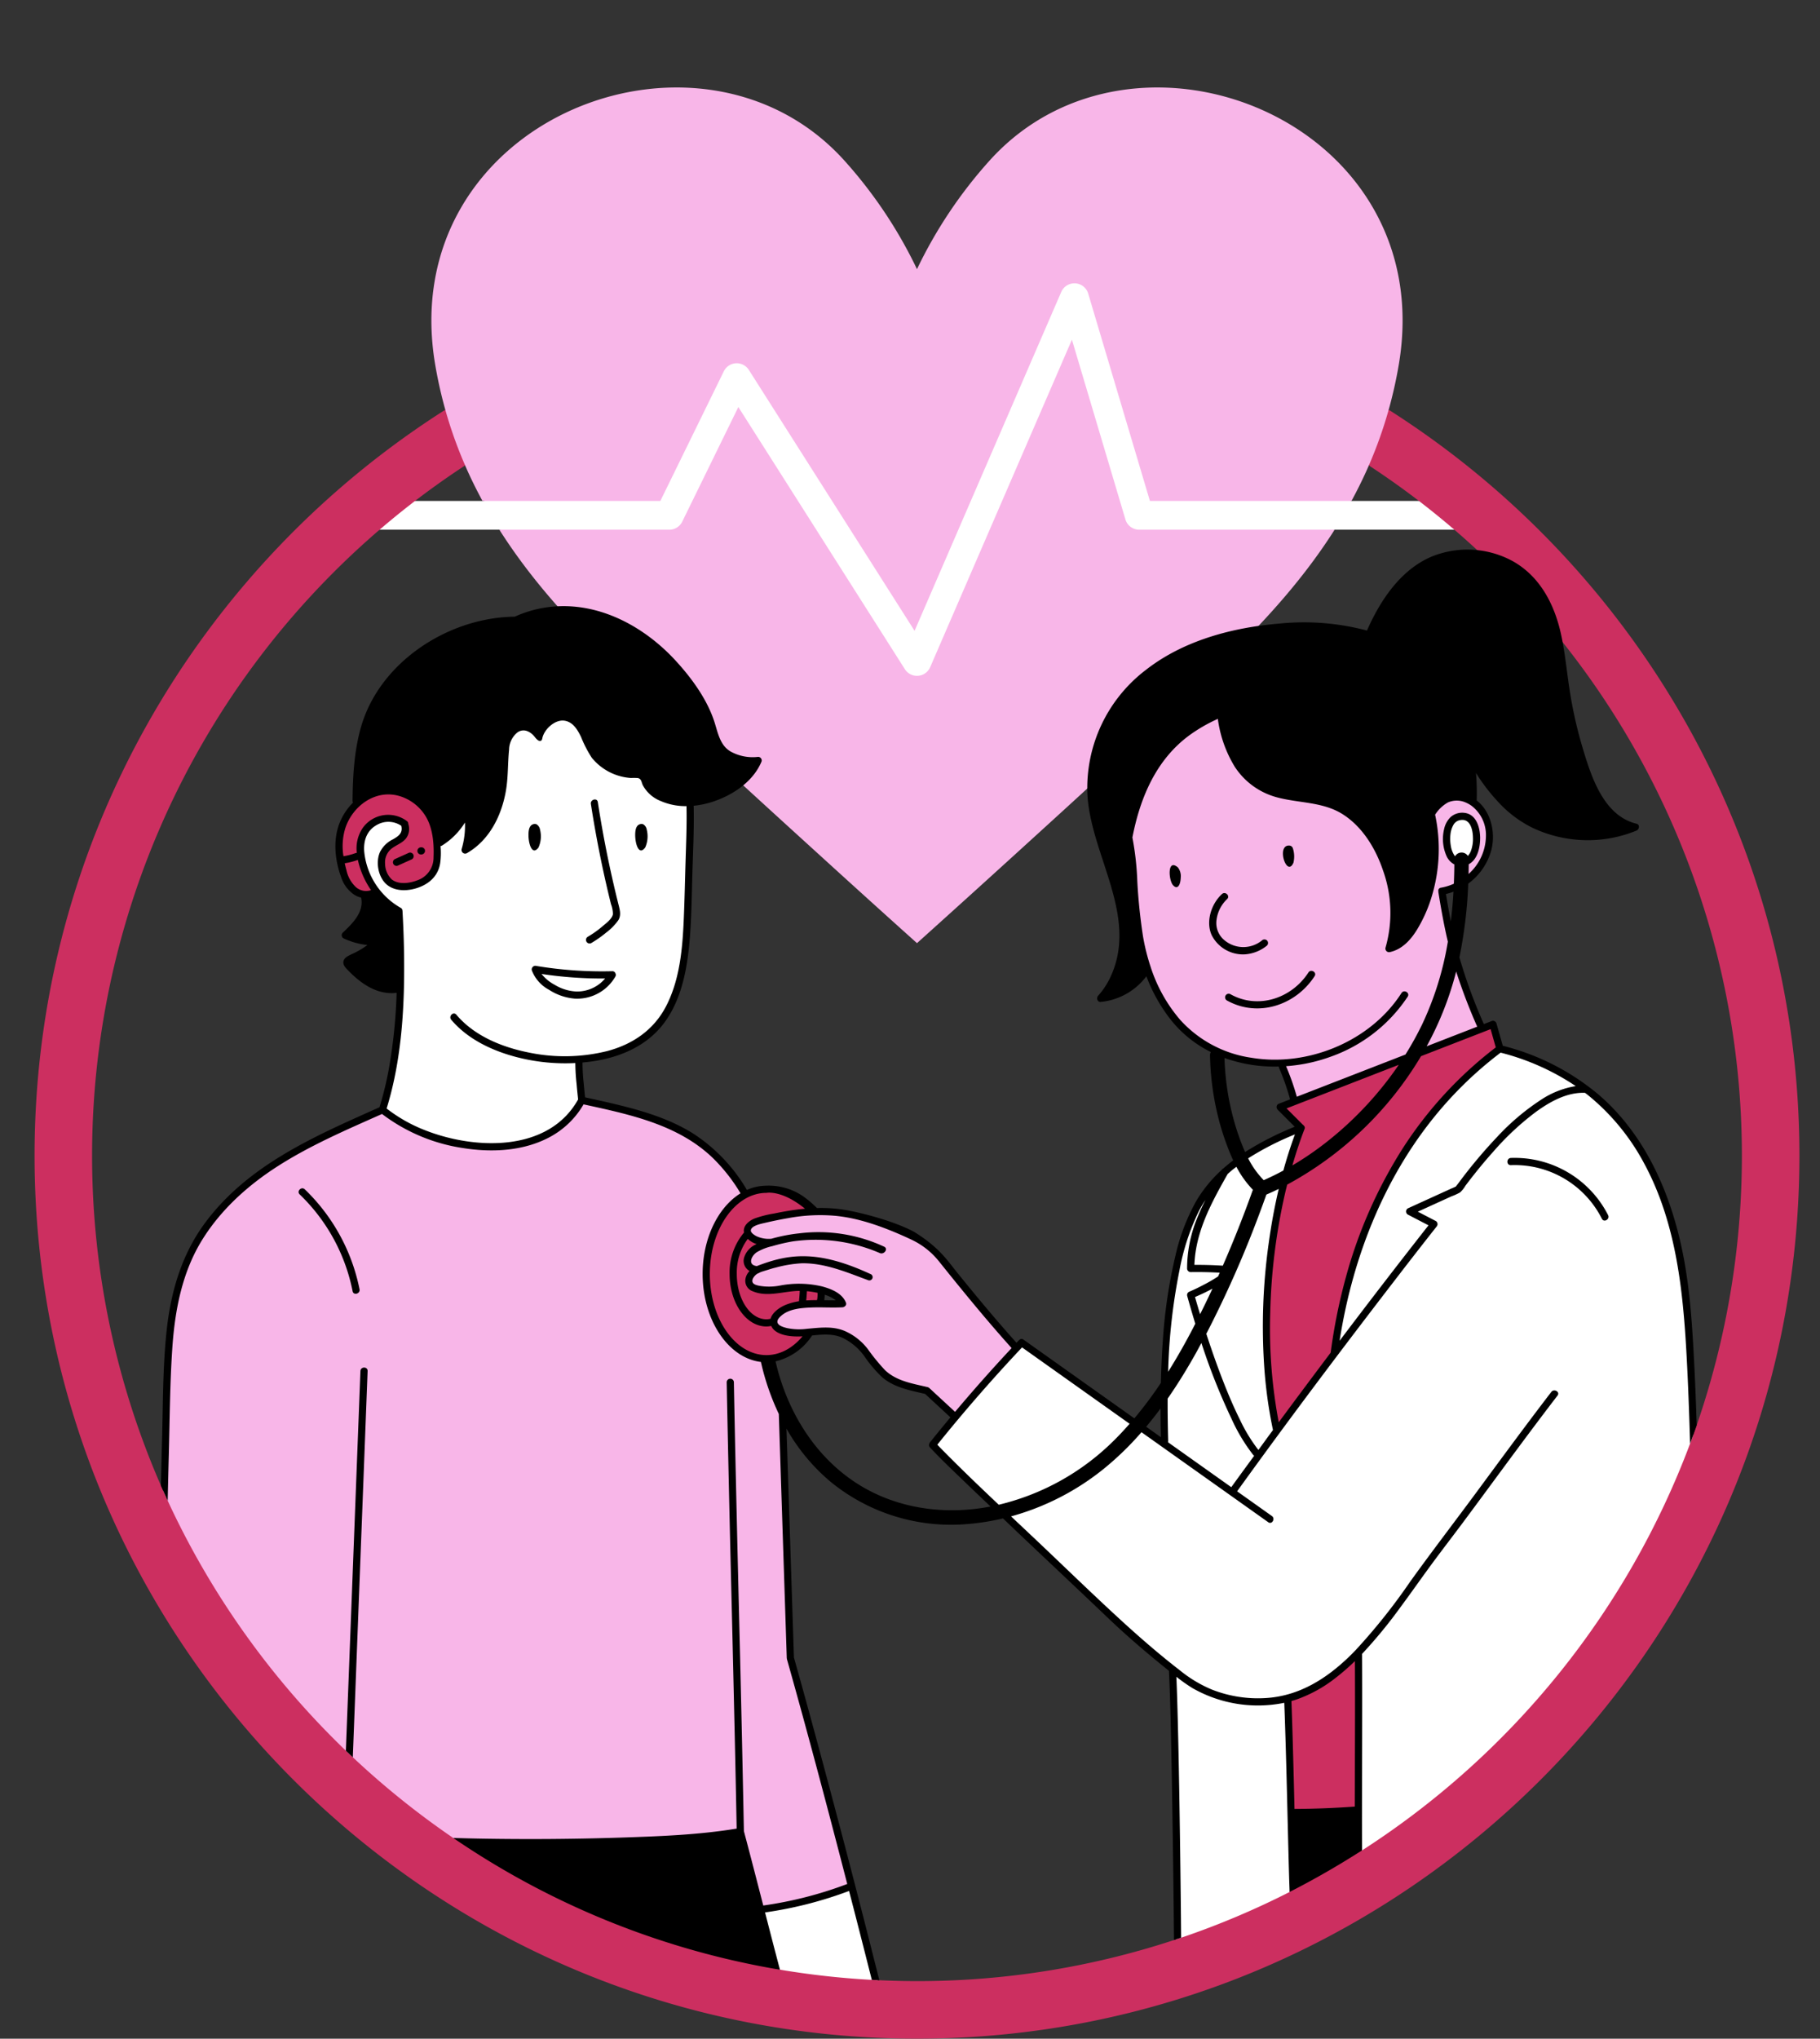 <?xml version="1.0" encoding="UTF-8" standalone="no"?><svg xmlns="http://www.w3.org/2000/svg" xmlns:xlink="http://www.w3.org/1999/xlink" data-name="Layer 1" fill="#000000" height="512.7" preserveAspectRatio="xMidYMid meet" version="1" viewBox="-8.7 -22.0 458.0 512.7" width="458" zoomAndPan="magnify"><rect x="-8.7" y="-22.0" width="458.0" height="512.7" fill="#333333" stroke="none"/><g id="change1_1"><path d="M214.248,149.881c-10.934-5.022-17.227-21.147-23.258-30.803-4.545-7.277-8.672-14.755-12.829-22.202-.853,1.815-1.585,3.513-2.148,4.718-1.723,3.688-2.812,7.152-6.022,9.91-8.449,7.259-24.005,6.894-34.474,6.02a11.213,11.213,0,0,1-4.909,1.018l-3.126-.42c-.248-.082-.49-.183-.735-.275a12.998,12.998,0,0,1-3.909-1.815l-.681-.288c-.261-.199-.469-.359-.693-.53-.128-.08-.261-.15-.388-.232a12.774,12.774,0,0,1-3.804-3.769h-34.72a3.618,3.618,0,0,1,0-7.235h30.613a11.789,11.789,0,0,1,2.143-10.023c2.091-2.707,5.63-4.96,9.233-4.633a16.753,16.753,0,0,1,7.215,1.967,11.926,11.926,0,0,1,2.276,1.641,9.868,9.868,0,0,1,2.623,1.165,68.308,68.308,0,0,0,10.745.123c1.099-.089,4.467-1.051,6.526-1.351.636-1.17,1.496-2.533,1.783-3.14a82.964,82.964,0,0,1,4.312-7.865c5.469-8.922,14.458-21.651,26.604-14.41,5.187,3.092,6.62,9.563,9.258,14.577,2.947,5.602,6.49,10.899,9.841,16.263l11.141,17.837c.441.706.901,1.558,1.384,2.488,4.298-10.02,7.425-20.648,12.186-30.448,3.766-7.753,7.787-15.272,10.903-23.32,2.609-6.737,5.273-13.249,11.147-17.795,4.994-3.865,11.724-5.011,16.627,0a12.376,12.376,0,0,1,2.986,5.569c6.726,7.215,9.896,19.683,12.438,28.131q1.599,5.312,2.745,10.74.513,2.32.916,4.663c.181.487.308.879.41,1.227,2.446-.084,5.718-.884,7.779-.931,3.304-.075,6.217.197,9.275-.296a10.766,10.766,0,0,1,3.223-2.056,12.759,12.759,0,0,1,3.341-2.838,10.94,10.94,0,0,1,1.017-.519,13.022,13.022,0,0,1,6.826-2.108A11.83,11.83,0,0,1,328.383,92.08a11.966,11.966,0,0,1,3.444,8.314,10.805,10.805,0,0,1-.607,3.583h30.345a3.618,3.618,0,1,1,0,7.235h-34.65a13.312,13.312,0,0,1-4.075,3.915,10.931,10.931,0,0,1-3.031,1.209c-.091.034-.171.071-.264.105l-.006-.045c-.61.139-1.228.241-1.852.32a12.688,12.688,0,0,1-3.038,1.464c-8.457,2.769-18.125,2.048-26.899,2.796-7.324.624-14.45-2.183-18.604-8.51-4.477-6.818-4.627-16.244-6.844-23.939-.702-2.434-1.45-4.987-2.28-7.547-.144.35-.279.714-.431,1.054-3.154,7.047-6.947,13.78-10.182,20.787-6.592,14.277-9.877,29.819-19.073,42.842C226.361,151.289,220.417,152.715,214.248,149.881Zm-53.894,23.59a6.489,6.489,0,0,0-4.26-3.924c-4.051-1.005-7.818-.178-10.661-4.152-1.651-2.307-1.698-5.216-3.71-7.495-3.494-3.959-8.483-4.685-13.217-2.658-4.825,2.066-11.156,4.354-13.648,9.412-2.827,5.737-.637,15.307-7.027,18.605a5.026,5.026,0,0,0-2.874.488,9.086,9.086,0,0,0-4.437,6.696,19.438,19.438,0,0,1-.654,4.131,13.349,13.349,0,0,1-1.288,1.999,25.745,25.745,0,0,1-2.149,2.487c.001-.001-.664.57-.669.61-.03.02-.064.036-.095.056a7.391,7.391,0,0,0-1.704-1.176,23.025,23.025,0,0,1-.831-2.722,6.029,6.029,0,0,1-.231-1.501,11.159,11.159,0,0,1,.049-2.154q-.016.48.118-.378a10.228,10.228,0,0,1,.314-1.02,15.699,15.699,0,0,0,.847-1.93,6.093,6.093,0,0,0-6.052-7.57c-3.847.007-6.359,3.273-6.915,6.795a20.07,20.07,0,0,0,.844,9.821c1.001,2.793,2.563,6.096,5.133,7.78a10.295,10.295,0,0,0,3.016,3.863,37.097,37.097,0,0,1,.219,9.078,3.883,3.883,0,0,0,1.177,3.008l-.058.53a4.781,4.781,0,0,0,.81,2.795A157.386,157.386,0,0,1,87.796,255.62a1.715,1.715,0,0,0,.702,1.892,2.322,2.322,0,0,0,.791,1.052,37.547,37.547,0,0,0,19.729,7.466,34.071,34.071,0,0,0,15.891-1.058c5.045-1.651,11.043-4.848,12.566-10.35.011-.039.026-.075.037-.114a1.728,1.728,0,0,0-.012-.924c-.386-3.091-.611-6.199-.701-9.312.237-.023.479-.03.716-.058,10.764.838,21.918-7.159,24.043-17.726,2.479-6.069,2.568-12.517,2.847-19.125.404-9.572.382-19.156.365-28.735A5.034,5.034,0,0,0,160.354,173.471Zm46.65,284.78c-.131-.693-.26-1.387-.394-2.08-.18-.93-.181-2.29-1.071-2.813a.857.857,0,0,0-1.099-.788c-1.437.538-2.877,1.111-4.325,1.665a.921.921,0,0,0-.739.022c-4.559,2.059-9.703,2.112-14.426,3.648-.246-.01-.491-.003-.739-.035a.72.72,0,0,0-.851.738.895.895,0,0,0-.222.777,128.358,128.358,0,0,0,3.896,15.919.847.847,0,0,0,.719.609,2.021,2.021,0,0,0,1.013.788,3.302,3.302,0,0,0,1.49.848,51.336,51.336,0,0,0,16.491,1.48,4.075,4.075,0,0,0,1.591-.476c.447-.01.892-.008,1.34-.031a1.709,1.709,0,0,0,1.394-.792.905.905,0,0,0,1.261-1.042Q209.67,467.47,207.005,458.251ZM353.599,188.995c-.086.429-.198.848-.321,1.267a5.428,5.428,0,1,0,10.465,2.885,18.018,18.018,0,0,0,.7-6.615,5.83,5.83,0,0,0-1.589-3.837,5.514,5.514,0,0,0-3.837-1.589c-2.721.122-5.7,2.399-5.426,5.426a22.126,22.126,0,0,1,.025,2.37C353.61,188.934,353.606,188.965,353.599,188.995Zm63.733,153.572a249.078,249.078,0,0,0-2.875-42.456,59.165,59.165,0,0,0-3.09-15.03c-.018-.048-.045-.083-.063-.13-3.851-14.755-11.524-28.585-25.591-35.644-.164-.082-.331-.128-.496-.194-.071-.057-.135-.119-.213-.172a31.933,31.933,0,0,0-4.058-2.334l-1.051-.603c-.487-.279-.968-.581-1.476-.819a7.905,7.905,0,0,0-.903-.36,6.692,6.692,0,0,0-.898-.672,10.226,10.226,0,0,0-2.179-.859q-2.053-.647-4.139-1.178a2.777,2.777,0,0,0-1.284-.003,3.048,3.048,0,0,0-2.51.716c-1.829,1.516-3.588,3.106-5.302,4.742-9.97,4.392-16.61,18.183-20.682,27.86-1.034,1.956-2.053,3.92-3.025,5.908-1.534,3.138-2.965,6.33-4.24,9.582a30.571,30.571,0,0,0-2.437,8.633c-.276.827-.555,1.652-.802,2.488a57.365,57.365,0,0,0-1.928,8.536c-1.044-7.699-7.984-11.072-14.042-10.024.005-.082.006-.164.011-.245a114.251,114.251,0,0,1,8.155-35.042,2.153,2.153,0,0,0-1.092-2.922,2.293,2.293,0,0,0-1.606-.533c-3.296.258-6.084,1.872-8.928,3.429a63.669,63.669,0,0,0-7.365,4.551,31.99,31.99,0,0,0-6.584,6.37,35.491,35.491,0,0,0-2.053,3.066,40.312,40.312,0,0,0-7.177,17.849c-2.962,8.023-2.657,17.18-3.204,25.585a2.545,2.545,0,0,0,.23,1.278q-.489,8.49-.138,17.011-5.63-3.688-11.259-7.377c-2.434-1.595-4.917-3.526-7.534-5.129-.525-.438-1.033-.896-1.565-1.327a67.305,67.305,0,0,0-7.443-5.652,64.073,64.073,0,0,0-5.898-4.108,1.332,1.332,0,0,0-.122-.383q-.141-.183-.283-.366a1.807,1.807,0,0,0-.798-.465l-.481-.065a1.791,1.791,0,0,0-.638.131,1.538,1.538,0,0,0-.838.478l-.133.151a2.726,2.726,0,0,0-.977.764,2.698,2.698,0,0,0-.422.822l-17.956,20.35a1.764,1.764,0,0,0-.128.229,2.274,2.274,0,0,0-.617.715c-.054.103-.097.215-.142.325l-.003.005-.013.025c-.033.071-.093.221-.093.22.002-.004-.065.147-.093.22l-.005.015-.007.026-.003.013-.001.007c-.021.125-.05.359-.065.485a.318.318,0,0,0-.002.056c.004.087.027.206.035.265.007.053.017.182.037.267l.007.025.005.012c.028.073.091.217.093.22.005.012.06.151.094.222l.012.023.007.011.004.005.003.003.02.025a7.732,7.732,0,0,0,1.686,2.43c.555.568,1.113,1.133,1.688,1.68a20.659,20.659,0,0,0,3.91,3.005,177.869,177.869,0,0,0,12.787,12.888,5.201,5.201,0,0,0,1.251.834q1.196,1.124,2.428,2.204c2.517,2.296,5.052,4.572,7.628,6.803a6.497,6.497,0,0,0,.605.442q5.186,5.209,10.373,10.418a5.802,5.802,0,0,0,1.565,1.117c1.584,1.653,3.159,3.316,4.782,4.932,1.932,1.926,3.591,3.765,6.004,4.504q1.989,1.744,4.082,3.384a6.519,6.519,0,0,0,1.089.687q.103,34.059.207,68.119c.02,6.723,8.632,7.893,11.632,3.514a6.994,6.994,0,0,0,1.442-.264c13.176-3.837,24.24-11.251,35.077-19.464,10.365-7.855,22.703-15.39,31.143-25.403,4.039-4.792,7.035-10.176,11.613-14.554,4.346-4.155,9.121-7.828,12.925-12.521,4.181-5.158,5.853-11.501,10.054-16.602a75.607,75.607,0,0,0,6.783-9.758,6.092,6.092,0,0,0,1.843-2.2l5.24-10.226c1.557-3.039,3.41-6.118,4.012-9.517A7.086,7.086,0,0,0,417.332,342.568Z" fill="#ffffff"/></g><g id="change2_1"><path d="M277.976,111.212h49.18c-7.371,11.617-16.69,22.184-27.34,32.433-17.828,17.157-36.129,33.83-54.438,50.469q-11.63,10.569-23.319,21.075Q210.36,204.696,198.74,194.115c-18.31-16.64-36.611-33.312-54.438-50.469-10.65-10.249-19.969-20.816-27.34-32.433H159.735a3.617,3.617,0,0,0,3.248-2.026L177.104,80.36l41.901,65.928a3.618,3.618,0,0,0,3.052,1.676c.095,0,.19-.004.285-.011a3.62,3.62,0,0,0,3.036-2.169l35.669-82.359,13.46,45.201A3.617,3.617,0,0,0,277.976,111.212ZM103.183,94.436c.352.867,4.794-.242,5.165.613,1.326,3.055,2.793,6.023,4.369,8.928h44.761l15.968-32.598a3.618,3.618,0,0,1,6.302-.35l41.703,65.617,36.908-85.218a3.618,3.618,0,0,1,6.787.406l15.527,52.141H331.4c1.576-2.905,3.042-5.873,4.369-8.928.387-.891,7.1.81,7.466-.094,1.188-2.938.081-5.866,1.023-8.963.228-.75-3.71-4.186-3.497-4.947a111.078,111.078,0,0,0,2.521-11.218C353.777,8.429,276.967-22.046,240.422,18.28a114.669,114.669,0,0,0-18.364,27.408A114.664,114.664,0,0,0,203.695,18.28C167.15-22.046,90.341,8.429,100.836,69.828a111.049,111.049,0,0,0,2.521,11.218c.182.649-4.393,5.214-4.2,5.856C100.134,90.152,101.936,91.359,103.183,94.436Zm250.84,107.566q-.237.091-.473.183a141.586,141.586,0,0,0,9.291,31.646,6.775,6.775,0,0,1-2.04,8.048,7.053,7.053,0,0,1-1.128,1.066c-9.521,7.141-20.979,10.415-32.336,13.383a6.862,6.862,0,0,1-.705.112,6.934,6.934,0,0,1-2.367,1.351c-3.317,1.074-6.82-1.259-7.788-4.422-.393-1.285-.814-2.559-1.28-3.82-.216-.584-.444-1.164-.677-1.742-.07-.152-.401-.932-.452-1.045a8.825,8.825,0,0,1-.543-1.682,32.237,32.237,0,0,1-20.63-5.628c-6.887-4.79-10.178-11.666-13.784-18.985a5.535,5.535,0,0,1-.58-2.746,5.31,5.31,0,0,1-.991-2.149c-2.794-12.377-5.456-25.68-.53-37.889,3.693-9.154,11.385-19.986,21.496-22.305,3.732-.856,6.468,1.664,6.869,5.233,1.754,15.625,18.715,11.742,28.535,19.531a37.276,37.276,0,0,1,11.027,15.557,7.178,7.178,0,0,1,3.26-.645,60.128,60.128,0,0,0,1.178-6.434,14.786,14.786,0,0,1,3.528-7.917,7.694,7.694,0,0,1,7.577-2.363,6.26,6.26,0,0,1,4.53,5.271l.002.002c1.88,2.743,1.142,6.447.213,9.404a11.013,11.013,0,0,1-2.197,4.14,6.743,6.743,0,0,1-1.877,1.44,11.697,11.697,0,0,0-1.798.94,2.121,2.121,0,0,1-1.111.478,2.019,2.019,0,0,1-.326.355,2.045,2.045,0,0,1-.923.486Zm1.124-15.969,1.293,8.288a10.408,10.408,0,0,0,2.086.435,2.141,2.141,0,0,1,1.176.482,3.068,3.068,0,0,0,.497-.359,6.564,6.564,0,0,0,1.474-2.63c.201-.616.367-1.243.517-1.873a15.454,15.454,0,0,0,.317-1.685,4.377,4.377,0,0,0-.62-3.252,1.369,1.369,0,0,1-.122-.331,1.659,1.659,0,0,1-.329-.999,1.94,1.94,0,0,0-.052-.393,1.71,1.71,0,0,1-1.72-.008,2.636,2.636,0,0,0-3.19.311A4.856,4.856,0,0,0,355.148,186.032Zm-150.38,263.647c-.131-.54-.274-1.076-.406-1.616a33.841,33.841,0,0,0-1.209-4.811c-3.994-15.924-8.421-31.727-12.877-47.53-1.119-12.723.286-25.499-1.163-38.187a129.28,129.28,0,0,1-.554-19.157,24.974,24.974,0,0,0-.8-8.617c-.832-2.537-2.419-4.748-2.985-7.354a4.224,4.224,0,0,0-.946-3.389c-2.412-3.113-5.671-5.081-7.639-8.616a23.524,23.524,0,0,1-2.85-9.907,33.644,33.644,0,0,1,1.469-11.705,44.902,44.902,0,0,1,1.896-5.213c.86-1.965,2.019-3.836,1.461-6.073-.78-3.129-4.106-6.367-6.389-8.499a43.712,43.712,0,0,0-9.083-6.473c-7.31-3.938-15.547-6.21-23.631-7.917a3.683,3.683,0,0,0-1.587.005c-1.523,5.502-7.521,8.699-12.566,10.35a34.07,34.07,0,0,1-15.891,1.058,37.546,37.546,0,0,1-19.729-7.466,2.322,2.322,0,0,1-.791-1.052,1.739,1.739,0,0,1-.649-.806l-.005.003a4.636,4.636,0,0,0-.917.885q-.433.058-.866.116a3.609,3.609,0,0,0-1.058.515,5.124,5.124,0,0,1-.902.508c-.435.157-.872.308-1.3.484a12.642,12.642,0,0,0-1.703.774,7.931,7.931,0,0,0-.836.58,96.538,96.538,0,0,0-27.632,15.811,37.869,37.869,0,0,0-8.578,9.172c-3.601,5.253-6.918,10.926-7.957,17.252a64.568,64.568,0,0,0-1.653,11.357c-.441,4.516-.667,9.057-.885,13.629l-1.331,27.806a3.018,3.018,0,0,0,.505,1.837,5.808,5.808,0,0,0,.033,6.107c8.039,14.076,16.445,28.043,25.767,41.315,9.01,12.827,20.81,22.252,31.702,33.324,10.158,10.325,24.923,9.063,38.309,8.114,8.254-.585,16.488-1.453,24.728-2.198,3.874-.35,9.025-1.512,12.837-.364,5.173,1.557,4.869,6.619,6.26,10.976A6.097,6.097,0,0,0,178.67,459.08a4.358,4.358,0,0,0,.391.513,7.42,7.42,0,0,1,2.663-.909c.059-.013.12-.03.179-.042.07-.014.141-.02.211-.034l.054-.011c4.199-1.406,8.634-1.799,12.921-2.831a1.426,1.426,0,0,1,.781-.636c3.123-1.099,6.171-2.377,9.318-3.33-.106-.297-.221-.593-.336-.89A3.782,3.782,0,0,0,204.768,449.679Zm41.008-134.069a1.661,1.661,0,0,0-.221-.073,1.791,1.791,0,0,0-.79-1.036c-.304-.185-.568-.36-.818-.535q-6.668-8.561-13.671-16.852c-1.994-2.355-3.998-4.715-6.117-6.957a17.252,17.252,0,0,1-3.534-1.652,41.533,41.533,0,0,0-4.248-1.878,96.199,96.199,0,0,0-9.991-3.016,46.375,46.375,0,0,0-8.777-1.57c-.066-.004-.12-.017-.185-.022.082.043.165.084.247.127-.468.04-.934.095-1.401.145-1.178.125-2.354.268-3.515.423-2.425.325-4.84.718-7.24,1.193-2.045.405-4.158.851-5.614,2.468a1.828,1.828,0,0,0,.366,2.841,8.361,8.361,0,0,0,3.348.805c-.33.213-.66.424-.972.663a14.951,14.951,0,0,0-2.569,2.418,2.641,2.641,0,0,0-.568,2.969,2.062,2.062,0,0,0,1.238,1.024c-.095.312-.19.625-.294.934a3.688,3.688,0,0,1-.214.364,3.604,3.604,0,0,1-.42.425,1.778,1.778,0,0,0-.465,1.76,1.837,1.837,0,0,0,1.263,1.263,14.549,14.549,0,0,0,1.558.365,2.394,2.394,0,0,0,1.57.509,16.113,16.113,0,0,0,2.412-.328c1.353-.045,2.694-.481,4.051-.65a28.038,28.038,0,0,1,5.053-.144,26.453,26.453,0,0,1,4.245.617l.015.007c.036.017.073.033.108.05a17.356,17.356,0,0,1,1.673.992c.09.074.18.147.267.224q.354.311.68.651c.195.203.372.422.56.631.084.121.17.239.252.362.128.192.226.399.334.601.033.181.069.361.112.537-1.393-.141-2.788-.252-4.188-.275-.408-.007-.817-.004-1.226.003a30.002,30.002,0,0,0-9.688,1.664,2.784,2.784,0,0,0-1.895,3.338,2.887,2.887,0,0,0,2.03,1.932,3.032,3.032,0,0,0,1.399.287,2.538,2.538,0,0,0,1.227.175c1.142-.102,2.341-.266,3.556-.417a23.454,23.454,0,0,1,7.136-.109,13.61,13.61,0,0,1,7.513,4.801c2.168,2.507,3.279,5.61,6.205,7.44a17.125,17.125,0,0,0,8.69,2.14,60.273,60.273,0,0,0,5.637,5.753,1.98,1.98,0,0,0,1.924.412,1.876,1.876,0,0,0,1.877-.851,50.13,50.13,0,0,1,6.027-7.564c1.114-1.149,2.283-2.242,3.495-3.288a12.406,12.406,0,0,0,3.198-3.626A1.852,1.852,0,0,0,245.775,315.611Z" fill="#f8b6e8"/></g><g id="change3_1"><path d="M333.53,397.098q-.84,17.139-.529,34.304a1.833,1.833,0,0,1-1.809,1.809q-6.723.047-13.423.602a1.834,1.834,0,0,1-1.438-2.9c.006-1.315.013-2.631.006-3.946a167.528,167.528,0,0,1-.753-20.99c0-.019.009-.031.011-.049a1.777,1.777,0,0,1,1.304-1.698,26.058,26.058,0,0,0,5.008-1.451,29.776,29.776,0,0,0,4.828-3c1.106-.865,2.157-1.796,3.195-2.743a1.81,1.81,0,0,1,1.881-1.681.934.934,0,0,1,1.393.681A1.576,1.576,0,0,1,333.53,397.098ZM100.973,194.691c.002-.022.001-.046.004-.069.02-.206.029-.411.031-.614.406-5.84-1.23-12.448-6.733-15.45a11.207,11.207,0,0,0-9.366-.461c-2.514.905-5.507,2.252-6.368,4.999a9.69,9.69,0,0,0-1.374,3.426,3.429,3.429,0,0,0-.488,1.013,9.158,9.158,0,0,0-.058,3.174c.018.197.065.39.087.587a7.361,7.361,0,0,0,.279,2.227l.001.012c.334,2.422.796,5.622,2.667,7.449a1.028,1.028,0,0,0,.141.299,4.759,4.759,0,0,0,2.513,1.532,2.731,2.731,0,0,0,1.849-.17,1.881,1.881,0,0,0,1.004-1.304.989.989,0,0,0-.091-.697.944.944,0,0,0-.152-.171,1.766,1.766,0,0,0-.457-.957c-.17-.175-.332-.356-.491-.541l-.067-.083c-.05-.068-.099-.136-.146-.205a10.247,10.247,0,0,1-.701-1.177c-.083-.164-.161-.329-.238-.496q-.132-.298-.033-.075-.068-.171-.131-.344c-.148-.403-.275-.813-.386-1.228a17.103,17.103,0,0,1-.386-1.959c.048-3.022.187-6.999,3.119-8.701a8.022,8.022,0,0,1,4.694-.713,4.096,4.096,0,0,1,3.423,2.036,3.867,3.867,0,0,1,.217.595l0,.001c-.002.054-.035.505-.03.531-.007.036-.014.072-.02.109-.063.112-.118.229-.187.337-.068.106-.138.212-.213.314-.015.021-.011.016-.02.029a.581.581,0,0,0-.049.052,9.154,9.154,0,0,1-1.274,1.166,7.167,7.167,0,0,0-.884.835,8.718,8.718,0,0,0-2.088,2.18,6.098,6.098,0,0,0-.797,4.633,2.991,2.991,0,0,0,.457,1.966,2.86,2.86,0,0,0,.967.917,1.764,1.764,0,0,0,1.029.904,5.079,5.079,0,0,0,1.714.264,8.915,8.915,0,0,0,1.699-.06c2.866-.103,5.901-1.573,7.168-4.012a1.772,1.772,0,0,0,.085-1.517c.036-.197.054-.391.074-.585ZM340.76,81.045a108.404,108.404,0,0,1-4.992,14.004A207.475,207.475,0,0,1,418.273,336.414q-.804,2.321-1.66,4.617a208.731,208.731,0,0,1-82.558,102.317c-.319.205-3.481-5.791-3.803-5.59-.285.178-3.019-.179-3.303,0-4.756,2.99-2.295,1.212-7.299,3.817-.349.182-1.98,1.559-2.33,1.739-.239.124-1.251,10.367-1.491,10.489a206.33,206.33,0,0,1-27.299,11.506c-.595.202-1.197.388-1.795.584a206.767,206.767,0,0,1-64.675,10.329c-3.179,0-6.338-.084-9.482-.226-.63-.029-1.26-.056-1.888-.09a207.365,207.365,0,0,1-23.116-2.565c-.651-.109-2.423-4.447-3.072-4.562-28.172-5.009-47.922-11.382-70.96-26.556-.95-.625-7.248-1.363-8.187-2.003a209.071,209.071,0,0,1-25.27-20.291c-.584-.548-1.168-1.096-1.746-1.651a208.565,208.565,0,0,1-44.843-62.886q-.873-1.89-1.707-3.8a207.405,207.405,0,0,1,76.56-256.544,108.438,108.438,0,0,1-4.992-14.003C41.284,120.464,0,189.815,0,268.634,0,391.077,99.615,490.692,222.059,490.692s222.059-99.616,222.059-222.059C444.118,189.815,402.834,120.464,340.76,81.045ZM310.497,314.37a96.454,96.454,0,0,0,1.971,21.403c.199.959,1.455.761,1.709-.002a.844.844,0,0,0,.08-.091c.273-.472.563-.933.845-1.4q5.773-7.976,12.072-15.549a.956.956,0,0,0-.301-1.457,2.742,2.742,0,0,0,.415-1.321c.441-7.749,2.938-15.141,5.521-22.399,1.758-4.939,3.475-9.965,5.541-14.819a37.156,37.156,0,0,0,2.868-4.546c1.211-2.223,2.328-4.499,3.615-6.676.427-.669.862-1.333,1.288-2.003.245-.359.471-.729.734-1.077.015-.02.013-.047.027-.068,2.173-2.785,4.338-5.577,6.527-8.35,1.326-1.161,2.617-2.361,3.893-3.576.09-.055.168-.124.26-.178a1.691,1.691,0,0,0,.658-.703q1.881-1.823,3.711-3.697a1.286,1.286,0,0,0,.245-.093,28.105,28.105,0,0,0,4.456-3.87c.771-.838,1.738-1.748,1.717-2.969a11.914,11.914,0,0,0-.285-1.789q-.134-.762-.268-1.525a1.633,1.633,0,0,0-1.028-1.147,1.958,1.958,0,0,0-1.228-.515l-.043-.002a1.573,1.573,0,0,0-1.298.49,103.927,103.927,0,0,1-9.828,4.215c-1.589.583-3.184,1.137-4.774,1.703a1.407,1.407,0,0,0-.878.011c-1.311.532-2.591,1.13-3.858,1.756a24.37,24.37,0,0,0-3.205,1.184l-4.314,1.836q-2.82,1.2-5.641,2.4c-4.809,1.779-9.633,3.517-14.495,5.145a1.731,1.731,0,0,0-.908.709,1.708,1.708,0,0,0-.649.213,1.896,1.896,0,0,0-.596.613.779.779,0,0,0-.306.203.918.918,0,0,0,0,1.279q.098.089.197.178a1.605,1.605,0,0,0,1.138,1.033l.002.001,1.161,1.052a17.936,17.936,0,0,0,1.825,1.551c.003.005.009.008.012.013-2.795,6.295-4.457,12.972-6.028,19.67a3.154,3.154,0,0,0-.081.675c-.022.067-.054.123-.072.195a85.25,85.25,0,0,0-2.208,17.23c-.253,1.966-.439,3.939-.535,5.918q-.129,2.641-.06,5.287A14.636,14.636,0,0,0,310.497,314.37ZM199.505,302.214a26.453,26.453,0,0,0-4.245-.617,28.038,28.038,0,0,0-5.053.144c-1.357.169-2.698.605-4.051.65a16.113,16.113,0,0,1-2.412.328,2.394,2.394,0,0,1-1.57-.509,14.549,14.549,0,0,1-1.558-.365,1.837,1.837,0,0,1-1.263-1.263,1.778,1.778,0,0,1,.465-1.76,3.604,3.604,0,0,0,.42-.425,3.688,3.688,0,0,0,.214-.364c.104-.309.199-.622.294-.934a2.062,2.062,0,0,1-1.238-1.024,2.641,2.641,0,0,1,.568-2.969,14.951,14.951,0,0,1,2.569-2.418c.312-.239.642-.451.972-.663a8.361,8.361,0,0,1-3.348-.805,1.828,1.828,0,0,1-.366-2.841c1.457-1.617,3.569-2.063,5.614-2.468,2.4-.476,4.815-.868,7.24-1.193,1.162-.156,2.337-.298,3.515-.423a2.904,2.904,0,0,0-.235-.986c-.643-.325-1.297-.628-1.949-.935a.487.487,0,0,0,.016-.265c-.171-.764-1.095-1.16-1.727-1.482a16.671,16.671,0,0,0-2.423-.982c-.817-.265-1.648-.482-2.481-.689a2.982,2.982,0,0,0-2.291-.051.481.481,0,0,0-.187.208,13.537,13.537,0,0,0-8.032,2.799c-4.881,3.451-6.948,10.636-7.573,16.291a25.599,25.599,0,0,0,4.483,17.672c3.521,4.812,10.28,7.581,15.714,4.105a18.57,18.57,0,0,0,5.136-5.001c-1.215.151-2.414.315-3.556.417a2.538,2.538,0,0,1-1.227-.175,3.032,3.032,0,0,1-1.399-.287,2.887,2.887,0,0,1-2.03-1.932,2.784,2.784,0,0,1,1.895-3.338,30.002,30.002,0,0,1,9.688-1.664,28.295,28.295,0,0,0,.711-2.783,5.55,5.55,0,0,0,.716-.993Z" fill="#cc2f60"/></g><g id="change4_1"><path d="M94.043,192.531a.905.905,0,0,1,1.329,1.021.907.907,0,0,1-.416.54l-3.412,1.541a.905.905,0,0,1-1.329-1.021.907.907,0,0,1,.416-.541Zm222.738,2.456a6.606,6.606,0,0,0-.161-3.725.968.968,0,0,0-.849-.611C312.389,190.399,315.086,198.79,316.781,194.987ZM418.273,336.414q-.804,2.321-1.66,4.617c-.238-7.786-.509-15.571-.953-23.349-.928-16.28-2.809-32.846-10.769-47.392a55.959,55.959,0,0,0-14.126-17.005c-.198-.158-.407-.299-.608-.454-4.499-.173-8.708,2.172-12.255,4.726a69.044,69.044,0,0,0-10.866,10.123q-2.432,2.715-4.694,5.575-1.164,1.465-2.287,2.961a6.835,6.835,0,0,1-1.351,1.671,15.502,15.502,0,0,1-2.19.997l-4.101,1.867-4.32,1.967,4.521,2.348a.918.918,0,0,1,.183,1.42q-5.344,6.77-10.599,13.609c-13.444,17.456-26.706,35.068-39.581,52.949l8.746,6.207c.943.669.038,2.237-.913,1.562l-7.751-5.5-24.145-17.134a76.01,76.01,0,0,1-9.162,8.934,64.151,64.151,0,0,1-23.659,12.232q3.2,3.012,6.393,6.025c7.019,6.638,13.952,13.389,21.072,19.917,4.865,4.46,9.878,8.812,15.104,12.846a32.459,32.459,0,0,0,7.965,4.768,31.694,31.694,0,0,0,14.141,2.091c8.112-.656,14.842-4.958,20.554-10.515.523-.509,1.028-1.033,1.534-1.557.019-.019.035-.039.055-.056a150.604,150.604,0,0,0,13.584-17.058c5.417-7.543,11.084-14.902,16.601-22.372,6.273-8.492,12.517-17.006,18.947-25.381.7-.912,2.27-.01,1.562.913q-2.543,3.312-5.054,6.648c-6.328,8.406-12.513,16.917-18.802,25.353-2.883,3.867-5.843,7.678-8.683,11.577-2.324,3.19-4.593,6.42-6.945,9.589a121.76,121.76,0,0,1-9.701,11.8q.04,5.709.035,11.418c-.003,12.665-.086,25.33-.042,37.994-.601.387-1.211.761-1.816,1.141q-7.134,4.486-14.643,8.401-.524.273-1.05.543h0c-.239.124-.478.249-.718.371-.037-1.206-.084-2.412-.119-3.618-.419-14.65-.663-29.307-1.22-43.953a33.212,33.212,0,0,1-23.108-3.701,40.835,40.835,0,0,1-4.044-2.85c.158,3.795.268,7.592.363,11.389.271,10.904.443,21.81.592,32.717q.148,10.761.236,21.523c-.595.202-1.197.388-1.795.584q-.038-4.193-.08-8.386-.181-16.36-.471-32.719c-.163-8.863-.301-17.735-.71-26.591-.271-.219-.543-.439-.812-.656-4.881-3.943-9.694-8.035-14.235-12.368-7.497-7.154-15.058-14.24-22.581-21.366-1.384-1.311-2.756-2.634-4.138-3.947a59.492,59.492,0,0,1-8.345,1.36A47.903,47.903,0,0,1,200.41,350.725a48.751,48.751,0,0,1-11.196-13.451q.146,4.465.291,8.929.793,24.314,1.586,48.629,2.439,8.655,4.796,17.332,8.662,31.832,16.691,63.833c-.63-.029-1.26-.056-1.888-.09q-2.039-8.051-4.104-16.095c-.537-2.09-1.082-4.178-1.622-6.266a99.994,99.994,0,0,1-21.14,5.399c1.238,4.802,2.473,9.605,3.749,14.398-.651-.109-1.305-.209-1.954-.325A206.357,206.357,0,0,1,108.19,442.114c-.95-.625-1.897-1.253-2.836-1.894q3.487.105,6.975.167,17.493.308,34.992-.253c9.771-.327,19.69-.675,29.357-2.267q-.226-12.014-.498-24.026-.496-22.114-1.049-44.227-.525-22.007-.961-44.016a.905.905,0,0,1,1.809,0q.231,12.397.514,24.794.496,22.114,1.049,44.227.524,21.944.959,43.889c1.659,6.224,3.265,12.462,4.872,18.7a98.109,98.109,0,0,0,21.138-5.416c-4.891-18.905-9.893-37.784-15.191-56.579a.843.843,0,0,1-.011-.151.818.818,0,0,1-.021-.089q-.228-6.999-.457-13.999-.773-23.693-1.545-47.387a61.993,61.993,0,0,1-4.502-13.08c-8.204-.975-14.665-10.519-14.665-22.118,0-9.037,3.924-16.825,9.537-20.288a43.895,43.895,0,0,0-6.902-8.814c-8.806-8.52-21.03-11.023-32.599-13.558a21.593,21.593,0,0,1-8.182,8.048c-6.694,3.724-14.8,4.123-22.221,2.932a44.502,44.502,0,0,1-20.316-8.562c-8.86,3.945-17.833,7.786-26.038,13.004-7.57,4.814-14.428,10.942-19.192,18.611-5.089,8.193-6.894,17.751-7.543,27.246-.617,9.027-.644,18.115-.891,27.158-.102,3.742-.183,7.485-.276,11.227q-.873-1.89-1.707-3.8c.097-3.791.176-7.582.284-11.372.265-9.301.167-18.694,1.2-27.949,1.066-9.55,3.762-18.743,9.506-26.565,10.834-14.751,27.815-22.019,44.019-29.245a83.27,83.27,0,0,0,2.421-10.019,131.74,131.74,0,0,0,1.89-18.756c-4.819.569-8.908-2.245-12.145-5.584-.628-.648-1.459-1.406-1.219-2.406.223-.926,1.264-1.337,2.036-1.736a20.428,20.428,0,0,0,3.976-2.299,19.058,19.058,0,0,1-6.021-1.685.91.91,0,0,1-.183-1.421c2.413-2.278,5.412-5.155,4.619-8.82a5.883,5.883,0,0,1-1.566-.627,8.371,8.371,0,0,1-3.47-4.554c-1.577-4.257-2.072-9.4-.348-13.675a15.034,15.034,0,0,1,3.352-5.032.848.848,0,0,1-.123-.448c.06-6.231.405-12.548,2.13-18.57,4.69-16.37,22.024-27.567,38.683-27.742a29.569,29.569,0,0,1,9.832-2.548c11.787-.975,22.914,5.157,30.695,13.643,4.096,4.467,8.05,9.895,9.845,15.747.797,2.598,1.404,5.582,3.935,7.053a11.475,11.475,0,0,0,6.941,1.358.907.907,0,0,1,.872,1.145c-2.004,4.828-6.661,8.075-11.428,9.839a22.757,22.757,0,0,1-5.663,1.311c.136,5.62-.148,11.246-.316,16.862-.155,5.185-.209,10.386-.589,15.561-.56,7.615-1.828,15.844-6.486,22.14-3.987,5.389-10.076,8.26-16.544,9.463-1.332.248-2.68.416-4.032.542a47.625,47.625,0,0,0,.303,5.287c.101,1.158.219,2.315.342,3.472,3.554.781,7.112,1.556,10.633,2.477,5.871,1.535,11.714,3.523,16.853,6.817a42.499,42.499,0,0,1,13.234,13.993,12.024,12.024,0,0,1,4.684-1.059,15.319,15.319,0,0,1,9.586,2.743,27.319,27.319,0,0,1,3.354,2.866,38.074,38.074,0,0,1,6.143.328c3.224.447,12.285,2.498,18.221,5.61,6.456,3.978,8.387,7.168,11.082,10.494,4.802,5.925,9.677,11.79,14.778,17.461.211-.224.416-.453.627-.677a2346.25,2346.25,0,0,0,.293-.205c.012-.005.023-.015.034-.019a.726.726,0,0,1,.769.083q3.875,2.75,7.751,5.5l20.178,14.319a99.447,99.447,0,0,0,6.674-8.916c.084-3.472.226-6.943.48-10.408a128.691,128.691,0,0,1,3.22-21.727,50.894,50.894,0,0,1,5.248-13.687,33.753,33.753,0,0,1,6.362-7.74l.005-.009a.82.82,0,0,1,.401-.356c.798-.709,1.626-1.383,2.478-2.03a65.541,65.541,0,0,1-3.283-9.025A69.564,69.564,0,0,1,295.8,243.44a1.725,1.725,0,0,1,.191-.876,29.593,29.593,0,0,1-10.064-8.114,40.971,40.971,0,0,1-6.138-10.934,16.33,16.33,0,0,1-11.521,6.452c-.831.065-1.123-1.01-.639-1.544A18.85,18.85,0,0,0,270.66,223.88c7.369-15.432-4.969-30.86-5.723-46.251a37.337,37.337,0,0,1,14.73-31.165c9.519-7.435,21.876-10.68,33.749-11.661A61.671,61.671,0,0,1,335.3,136.577c3.257-7.444,8.302-15.072,15.948-18.464a23.842,23.842,0,0,1,20.66.972c6.85,3.799,10.497,10.751,12.164,18.166,1.069,4.755,1.494,9.62,2.242,14.429a108.934,108.934,0,0,0,3.328,14.658c2.139,7.104,5.255,16.816,13.451,18.808.956.232.755,1.433,0,1.744a32.145,32.145,0,0,1-13.994,2.357,32.488,32.488,0,0,1-12.201-3.095,29.2,29.2,0,0,1-8.699-6.607,46.969,46.969,0,0,1-5.474-7.155,58.808,58.808,0,0,1,.183,6.923c3.585,2.742,4.844,8.129,3.651,12.577a15.457,15.457,0,0,1-5.778,8.329,113.339,113.339,0,0,1-2.225,18.541,129.879,129.879,0,0,0,6.157,16.781l2.054-.797a.911.911,0,0,1,1.113.632l1.595,5.622a60.217,60.217,0,0,1,24.332,12.477c11.71,10.18,18.033,24.913,21.003,39.867,1.825,9.191,2.375,18.554,2.85,27.894C417.918,326.293,418.105,331.353,418.273,336.414ZM78.027,193.278q.466-.081.927-.19a15.934,15.934,0,0,0,1.885-.574.677.677,0,0,1,.257-.026,9.101,9.101,0,0,1,1.531-6.336,7.862,7.862,0,0,1,11.097-1.645.729.729,0,0,1,.3.642,3.947,3.947,0,0,1-.551,3.694c-.913,1.143-2.292,1.6-3.445,2.427a4.402,4.402,0,0,0-1.817,4.032A5.489,5.489,0,0,0,89.9,199.175c1.744,1.341,4.408.966,6.319.246a6.034,6.034,0,0,0,4.183-5.807c.141-3.341-.161-7.177-1.861-10.123a11.642,11.642,0,0,0-6.622-5.27c-6.036-1.837-11.85,2.373-13.729,8.068a15.461,15.461,0,0,0-.456,7.035C77.832,193.309,77.93,193.295,78.027,193.278Zm6.648,8.581c-.023-.034-.049-.066-.072-.1a21.671,21.671,0,0,1-3.253-7.518c-.01.004-.019.013-.029.017a16.376,16.376,0,0,1-3.269.831c.128.59.269,1.175.43,1.75A8.173,8.173,0,0,0,80.853,201.09,3.893,3.893,0,0,0,84.675,201.859Zm52.106,52.637q-.219-2-.394-4.004a49.612,49.612,0,0,1-.307-5.15,48.674,48.674,0,0,1-14.872-1.52c-6.087-1.595-12.22-4.484-16.352-9.367-.748-.884.526-2.169,1.279-1.279,4.54,5.365,11.494,8.177,18.237,9.52a44.337,44.337,0,0,0,19.622-.342c6.412-1.666,11.752-5.254,14.877-11.217,3.517-6.712,4.186-14.643,4.503-22.086.205-4.814.304-9.634.448-14.45.139-4.624.337-9.247.232-13.873a15.698,15.698,0,0,1-6.485-1.282,8.731,8.731,0,0,1-4.526-4.017c-.346-.749-.322-1.595-1.256-1.764a15.555,15.555,0,0,0-1.707-.013,13.871,13.871,0,0,1-9.852-5.08,29.92,29.92,0,0,1-2.712-5.25c-.878-1.81-2.059-3.83-4.261-4.093-2.369-.283-5.072,2.214-5.5,4.514l-.001.003c-.128.692-.738,1.052-1.833-.356-1.07-1.376-2.736-2.305-4.352-1.242a5.691,5.691,0,0,0-2.16,4.367c-.352,3.498-.201,6.98-.819,10.464-1.102,6.218-4.153,12.338-9.792,15.576a.914.914,0,0,1-1.329-1.021,20.445,20.445,0,0,0,.837-6.68,18.035,18.035,0,0,1-5.77,5.791.89.89,0,0,1-.378.135,18.686,18.686,0,0,1-.091,4.311c-.502,3.144-2.691,5.154-5.602,6.162-2.39.827-5.43.987-7.564-.579-2.389-1.754-3.158-5.754-1.982-8.393a7.082,7.082,0,0,1,3.273-3.205c1.513-.855,2.515-1.654,2.087-3.4a5.766,5.766,0,0,0-6.081-.254c-2.498,1.332-3.424,3.826-3.255,6.563A18.271,18.271,0,0,0,92.139,206.31a.787.787,0,0,1,.428.706c.004.027.018.046.02.075.207,3.661.348,7.327.397,10.994.171,12.928-.551,26.26-4.389,38.689a38.478,38.478,0,0,0,9.793,5.51C110.831,267.148,129.33,267.846,136.781,254.496Zm179.502,151.29q.201,5.259.345,10.519.238,8.305.429,16.613,7.592-.038,15.169-.588c.023-12.196.104-24.393.035-36.589a56.382,56.382,0,0,1-4.839,4.21A34.358,34.358,0,0,1,317.81,405.31C317.307,405.484,316.797,405.641,316.283,405.786ZM201.746,283.777a43.835,43.835,0,0,0-12.136.57c-1.952.335-3.894.738-5.822,1.189-.88.206-3.418.679-3.54,1.869-.064.623.946,1.235,1.384,1.464a7.289,7.289,0,0,0,3.805.653,41.821,41.821,0,0,1,7-1.356,39.241,39.241,0,0,1,21.357,3.355c1.101.523.002,2.061-1.076,1.614a40.815,40.815,0,0,0-21.983-2.933,45.005,45.005,0,0,0-5.119,1.193,13.157,13.157,0,0,0-3.881,1.523c-1.442.975-2.337,3.237.047,3.482.076-.032.15-.07.227-.099,7.823-2.972,15.04-4.047,28.312,2.087a.828.828,0,1,1-.587,1.546c-4.989-1.81-10.712-4.353-16.696-4.235a31.112,31.112,0,0,0-6.463,1.06c-.735.173-1.456.397-2.176.626-.607.193-1.3.37-1.922.636a.713.713,0,0,1-.334.166,3.781,3.781,0,0,0-.375.205c-.599.404-1.478,1.455-1.01,2.208.299.481,1.089.638,1.592.75a14.435,14.435,0,0,0,5.405-.085,25.325,25.325,0,0,1,10.395.245c2.327.626,5.089,1.698,6.039,4.109.23.582-.344,1.115-.872,1.145-2.643.15-5.295-.059-7.94.055-2.465.106-5.466.336-7.427,2.024-.471.405-1.174,1.076-.99,1.762.229.853,1.705,1.216,2.422,1.396a15.109,15.109,0,0,0,5.002.171c3.498-.308,6.937-.802,10.187.877l0,0a14.783,14.783,0,0,1,5.076,4.179,50.52,50.52,0,0,0,4.366,5.345c2.949,2.796,6.962,3.365,10.763,4.28.024.006.037.021.06.028l.014.006a.811.811,0,0,1,.353.223q.429.397.858.793l5.581,5.157q6.904-8.204,14.23-16.038c-5.237-5.818-10.232-11.843-15.158-17.925-1.054-1.302-2.101-2.614-3.156-3.922a19.459,19.459,0,0,0-6.827-5.389C210.959,285.177,205.233,284.156,201.746,283.777ZM178.579,294.19a5.409,5.409,0,0,1,3.131-3.323,5.516,5.516,0,0,1-2.233-1.309,14.253,14.253,0,0,0-2.765,8.831c0,6.283,3.346,11.393,7.457,11.393a4.703,4.703,0,0,0,1.042-.131c.434-1.603,2.306-2.87,3.713-3.46a14.725,14.725,0,0,1,3.438-.945c.088-.864.162-1.728.192-2.596-.114.001-.227-.007-.341-.004-3.748.077-7.815,1.634-11.452.104a2.792,2.792,0,0,1-1.89-2.997,3.762,3.762,0,0,1,1.06-2.115A2.899,2.899,0,0,1,178.579,294.19Zm18.315,10.774c.028-.143.062-.286.084-.431a9.945,9.945,0,0,0,.069-1.398,19.291,19.291,0,0,0-2.69-.418c-.029.776-.098,1.55-.172,2.324C195.082,304.976,195.987,304.963,196.894,304.964Zm4.72.042a8.437,8.437,0,0,0-2.777-1.394,10.626,10.626,0,0,1-.12,1.366C199.687,304.995,200.656,305.014,201.614,305.006Zm-17.446,13.78c3.455,0,6.621-1.779,9.088-4.722-.155.009-.31.019-.464.024-2.288.085-6.294-.167-7.416-2.638a5.889,5.889,0,0,1-1.208.141c-5.109,0-9.266-5.923-9.266-13.202a15.592,15.592,0,0,1,3.631-10.425c-.354-1.594,1.133-2.903,2.634-3.526a27.31,27.31,0,0,1,4.933-1.258c1.836-.381,3.681-.712,5.54-.961.743-.1,1.489-.179,2.236-.246-5.853-4.785-9.678-3.982-9.708-3.982-7.853,0-14.242,9.15-14.242,20.397S176.316,318.786,184.168,318.786Zm56.392,38.073c-2.176-2.074-4.362-4.138-6.526-6.225-2.936-2.832-5.93-5.635-8.703-8.629a.846.846,0,0,1-.184-.891c.006-.025.013-.048.021-.072a.948.948,0,0,1,.047-.091.923.923,0,0,1,.117-.225q2.539-3.168,5.143-6.283l-.288-.266-6.088-5.626c-3.803-.905-7.715-1.57-10.785-4.178a32.216,32.216,0,0,1-4.47-5.255,14.506,14.506,0,0,0-5.185-4.506c-2.515-1.3-5.272-1.038-8.001-.758a15.12,15.12,0,0,1-9.193,6.506c.239,1.018.492,2.033.782,3.038,3.143,10.898,9.524,20.858,19.039,27.23,9.975,6.681,22.336,8.492,34.025,6.283C240.395,356.895,240.477,356.875,240.561,356.859Zm35.004-20.801-6.447-4.575q-10.31-7.316-20.619-14.632-11.137,11.81-21.323,24.465c.249.26.496.523.748.781,4.789,4.884,9.737,9.62,14.714,14.322a61.19,61.19,0,0,0,28.558-15.742C272.724,339.201,274.164,337.646,275.564,336.057Zm7.88,3.382q-.09-3.617-.089-7.237-1.744,2.357-3.624,4.602Zm74.299-117.118a80.734,80.734,0,0,1-7.427,18.807l12.723-4.939A141.143,141.143,0,0,1,357.743,222.322Zm-.68-20.073a14.598,14.598,0,0,1-1.896.575c.376,2.307.776,4.61,1.231,6.901Q356.851,205.999,357.063,202.249Zm3.724-9.114a4.313,4.313,0,0,0,.614-1.014,8.67,8.67,0,0,0,.565-3.503c-.041-2.053-.723-4.907-3.296-4.355a2.383,2.383,0,0,0-1.659,1.253,6.243,6.243,0,0,0-.72,2.414,10.074,10.074,0,0,0,.121,2.874,5.927,5.927,0,0,0,.865,2.287c.02.03.041.058.062.087l.013.015c.041.047.083.092.126.138a1.887,1.887,0,0,1,3.199-.09C360.714,193.205,360.753,193.173,360.787,193.135Zm-54.549,50.878c14.149,2.352,29.943-4.11,37.74-16.278.627-.978,2.192-.07,1.562.913a38.667,38.667,0,0,1-19.423,15.113,41.018,41.018,0,0,1-11.18,2.366,62.744,62.744,0,0,1,2.705,7.685l2.192-.851,25.145-9.761a79.361,79.361,0,0,0,4.212-7.605,78.269,78.269,0,0,0,6.46-20.785c-.972-4.113-1.718-8.277-2.386-12.452a.898.898,0,0,1,.007-.173.74.74,0,0,1,.625-.94,13.382,13.382,0,0,0,3.263-1.004q.104-2.429.124-4.852a4.403,4.403,0,0,1-1.873-1.904,10.556,10.556,0,0,1-.7-6.99,5.932,5.932,0,0,1,1.58-2.967,4.42,4.42,0,0,1,3.546-1.106c2.99.367,3.887,3.632,3.938,6.196.021,2.406-.597,5.504-2.875,6.731-.007.815-.017,1.629-.037,2.444a12.993,12.993,0,0,0,4.369-9.484,9.242,9.242,0,0,0-3.721-7.744.802.802,0,0,1-.172-.108,7.431,7.431,0,0,0-1.046-.57,5.555,5.555,0,0,0-4.624-.084,9.129,9.129,0,0,0-3.232,3.095c.024.11.057.216.08.326a41.087,41.087,0,0,1-.781,19.746,36.036,36.036,0,0,1-3.957,9.006c-1.572,2.5-3.714,4.801-6.702,5.455a.914.914,0,0,1-1.113-1.113,31.7,31.7,0,0,0-.627-19.411c-1.862-5.514-5.149-10.963-10.154-14.142-5.014-3.185-11.153-2.754-16.697-4.292a18.274,18.274,0,0,1-10.465-7.653,30.916,30.916,0,0,1-4.253-12.038,40.297,40.297,0,0,0-7.164,4.131c-8.401,6.172-12.405,15.752-14.337,25.701A72.92,72.92,0,0,1,277.504,199.7a137.941,137.941,0,0,0,1.441,13.835A51.939,51.939,0,0,0,280.85,221.14a.818.818,0,0,1,.057.178,38.444,38.444,0,0,0,7.366,13.139A29.915,29.915,0,0,0,306.238,244.013Zm10.279,27.081a78.154,78.154,0,0,0,9.236-6.384,87.301,87.301,0,0,0,17.55-18.928l-11.529,4.475-16.715,6.488q2.044,2.044,4.088,4.087a.761.761,0,0,1,.241.235.713.713,0,0,1,.197.851C318.423,264.93,317.416,267.996,316.517,271.094Zm.648-7.809a72.412,72.412,0,0,0-11.769,6.018,22.287,22.287,0,0,0,3.915,5.494q2.517-1.11,4.946-2.425Q315.521,267.769,317.165,263.286Zm-15.413-3.717a61.691,61.691,0,0,0,2.867,8.155,77.1,77.1,0,0,1,12.498-6.362q-2.058-2.058-4.116-4.116a.796.796,0,0,1-.271-.309.918.918,0,0,1,.073-1.168.781.781,0,0,1,.367-.212c.012-.005.019-.015.032-.02l2.747-1.066a59.414,59.414,0,0,0-2.755-7.866,1.247,1.247,0,0,1-.095-.391,37.316,37.316,0,0,1-13.653-2.148A65.678,65.678,0,0,0,301.752,259.568Zm-9.883,36.533q3.579-.025,7.15.199c2.749-6.278,5.269-12.659,7.565-19.091a25.036,25.036,0,0,1-4.149-5.78c-.375.29-.756.572-1.121.875s-.721.619-1.073.937C296.164,280.452,292.177,287.691,291.868,296.101ZM285.261,322.98c2.272-3.61,4.369-7.332,6.33-11.101.171-.328.334-.661.503-.991q-1.065-3.483-2.033-6.976a.907.907,0,0,1,.416-1.021c1.357-.573,2.685-1.226,3.985-1.918a35.842,35.842,0,0,0,3.368-1.975c.14-.311.275-.625.414-.936q-3.651-.204-7.31-.148a.916.916,0,0,1-.904-.904,33.514,33.514,0,0,1,2.216-11.875c.699-1.827,1.512-3.606,2.387-5.356a32.709,32.709,0,0,0-1.72,2.96,58.568,58.568,0,0,0-4.815,14.79A148.533,148.533,0,0,0,285.261,322.98Zm6.763-18.799q.43,1.514.881,3.021c.131.434.27.865.402,1.299q1.597-3.189,3.105-6.427C294.965,302.871,293.466,303.561,292.024,304.18Zm14.886,39.926a.83.83,0,0,1-.207-.168,44.836,44.836,0,0,1-5.457-9.058,159.824,159.824,0,0,1-7.615-19.14c-.473.877-.941,1.757-1.427,2.626-2.167,3.874-4.511,7.693-7.069,11.362-.016,3.579.04,7.152.139,10.707a.875.875,0,0,1-.047.268l4.937,3.504,10.988,7.798C303.054,349.361,304.985,346.736,306.909,344.107Zm4.732-6.471a115.981,115.981,0,0,1-2.195-15.827,150.335,150.335,0,0,1,1.092-30.966c.632-4.649,1.476-9.278,2.552-13.851q-1.536.749-3.108,1.425c-.531,1.485-1.066,2.969-1.622,4.445a274.591,274.591,0,0,1-13.494,30.567c1.278,3.918,2.638,7.81,4.13,11.65,1.293,3.33,2.681,6.627,4.271,9.827a40.764,40.764,0,0,0,4.707,7.742c.984-1.341,1.953-2.693,2.94-4.031C311.155,338.29,311.399,337.964,311.641,337.636ZM326.162,318.17a140.693,140.693,0,0,1,3.854-19.068,118.201,118.201,0,0,1,14.101-32.028A100.069,100.069,0,0,1,367.71,241.403q-.651-2.295-1.302-4.589l-5.79,2.248-11.716,4.548A87.796,87.796,0,0,1,315.222,275.91c-.124.502-.26,1-.379,1.503a150.099,150.099,0,0,0-3.891,30.642,126.509,126.509,0,0,0,2.14,27.626Q319.587,326.897,326.162,318.17Zm61.673-67.032a60.646,60.646,0,0,0-18.902-8.416A95.957,95.957,0,0,0,354.52,256.166c-14.401,16.508-22.762,37.512-26.112,59.02q11.05-14.624,22.373-29.034l-5.203-2.703a.91.91,0,0,1,0-1.562l7.143-3.253,3.835-1.746a11.312,11.312,0,0,0,1.118-.509l.012-.005a3.253,3.253,0,0,1,.351-.46q.227-.305.455-.609a124.401,124.401,0,0,1,9.505-11.325,59.117,59.117,0,0,1,11.068-9.384A22.275,22.275,0,0,1,387.835,251.138Zm-306.06,51.093a47.895,47.895,0,0,0-13.776-25.132c-.84-.806-2.121.471-1.279,1.279A46.226,46.226,0,0,1,80.031,302.712C80.257,303.853,82.001,303.37,81.775,302.231Zm71.894-111.107a6.866,6.866,0,0,0,.387-4.461,1.908,1.908,0,0,0-.924-1.386,1.362,1.362,0,0,0-1.598.659C150.539,187.494,151.531,194.062,153.669,191.124ZM82.001,322.798q-1.54,40.13-3.079,80.261-.292,7.61-.584,15.221c.578.555,1.162,1.103,1.746,1.651q1.431-37.294,2.861-74.587.432-11.273.865-22.545C83.855,321.633,82.046,321.635,82.001,322.798ZM371.512,269.208c-1.159.056-1.165,1.865,0,1.809a24.586,24.586,0,0,1,22.899,13.479c.516,1.044,2.076.128,1.562-.913A26.366,26.366,0,0,0,371.512,269.208ZM126.815,191.124a6.866,6.866,0,0,0,.387-4.461,1.909,1.909,0,0,0-.924-1.386,1.363,1.363,0,0,0-1.598.659C123.684,187.494,124.677,194.062,126.815,191.124Zm195.304,32.362c.634-.98-.931-1.888-1.562-.913-4.21,6.51-12.678,9.354-19.625,5.449a.905.905,0,0,0-.913,1.562C307.847,233.985,317.37,230.828,322.118,223.486Zm-35.638-22.889c1.199,1.337,1.892-.189,1.945-1.843a3.587,3.587,0,0,0-.718-2.617C284.973,193.805,285.391,199.383,286.481,200.597Zm23.656,15.194a.91.91,0,0,0,0-1.279.926.926,0,0,0-1.279,0,7.415,7.415,0,0,1-9.758-.349,5.607,5.607,0,0,1-1.657-4.862,8.723,8.723,0,0,1,2.644-5.184c.861-.787-.421-2.063-1.279-1.279-2.674,2.445-4.119,6.869-2.614,10.283a8.82,8.82,0,0,0,8.364,4.885A9.83,9.83,0,0,0,310.136,215.792Zm-170.039-.63a27.93,27.93,0,0,0,3.761-2.643,13.954,13.954,0,0,0,3.045-3.108c.755-1.238.384-2.557.056-3.867q-.647-2.579-1.246-5.169-2.37-10.254-3.976-20.663c-.178-1.147-1.921-.66-1.744.481q1.443,9.305,3.486,18.502.506,2.271,1.049,4.532.259,1.077.526,2.152a7.321,7.321,0,0,1,.486,2.498c-.168,1.2-1.782,2.348-2.657,3.104a25.015,25.015,0,0,1-3.697,2.618A.905.905,0,0,0,140.098,215.161Zm-13.856,5.753a100.843,100.843,0,0,0,19.124,1.332.796.796,0,0,1,.822.57.805.805,0,0,1-.041.791,11.09,11.09,0,0,1-10.21,5.531,14.009,14.009,0,0,1-6.506-2.241,9.278,9.278,0,0,1-4.301-4.871A.916.916,0,0,1,126.241,220.914Zm1.339,2.026a10.415,10.415,0,0,0,3.312,2.725,11.505,11.505,0,0,0,5.325,1.678,9.181,9.181,0,0,0,7.355-3.266A103.306,103.306,0,0,1,127.581,222.94Zm157.812-26.157.009-.02v0a.084.084,0,0,0-.016.024Zm-188.795-4.159.183.141a.9.9,0,0,0,.456.123h.118a.929.929,0,0,0,.904-.904l-.032-.24a.903.903,0,0,0-.233-.399l-.183-.141a.9.9,0,0,0-.457-.124h-.118a.93.93,0,0,0-.904.904l.032.24A.902.902,0,0,0,96.598,192.624Z"/></g></svg>